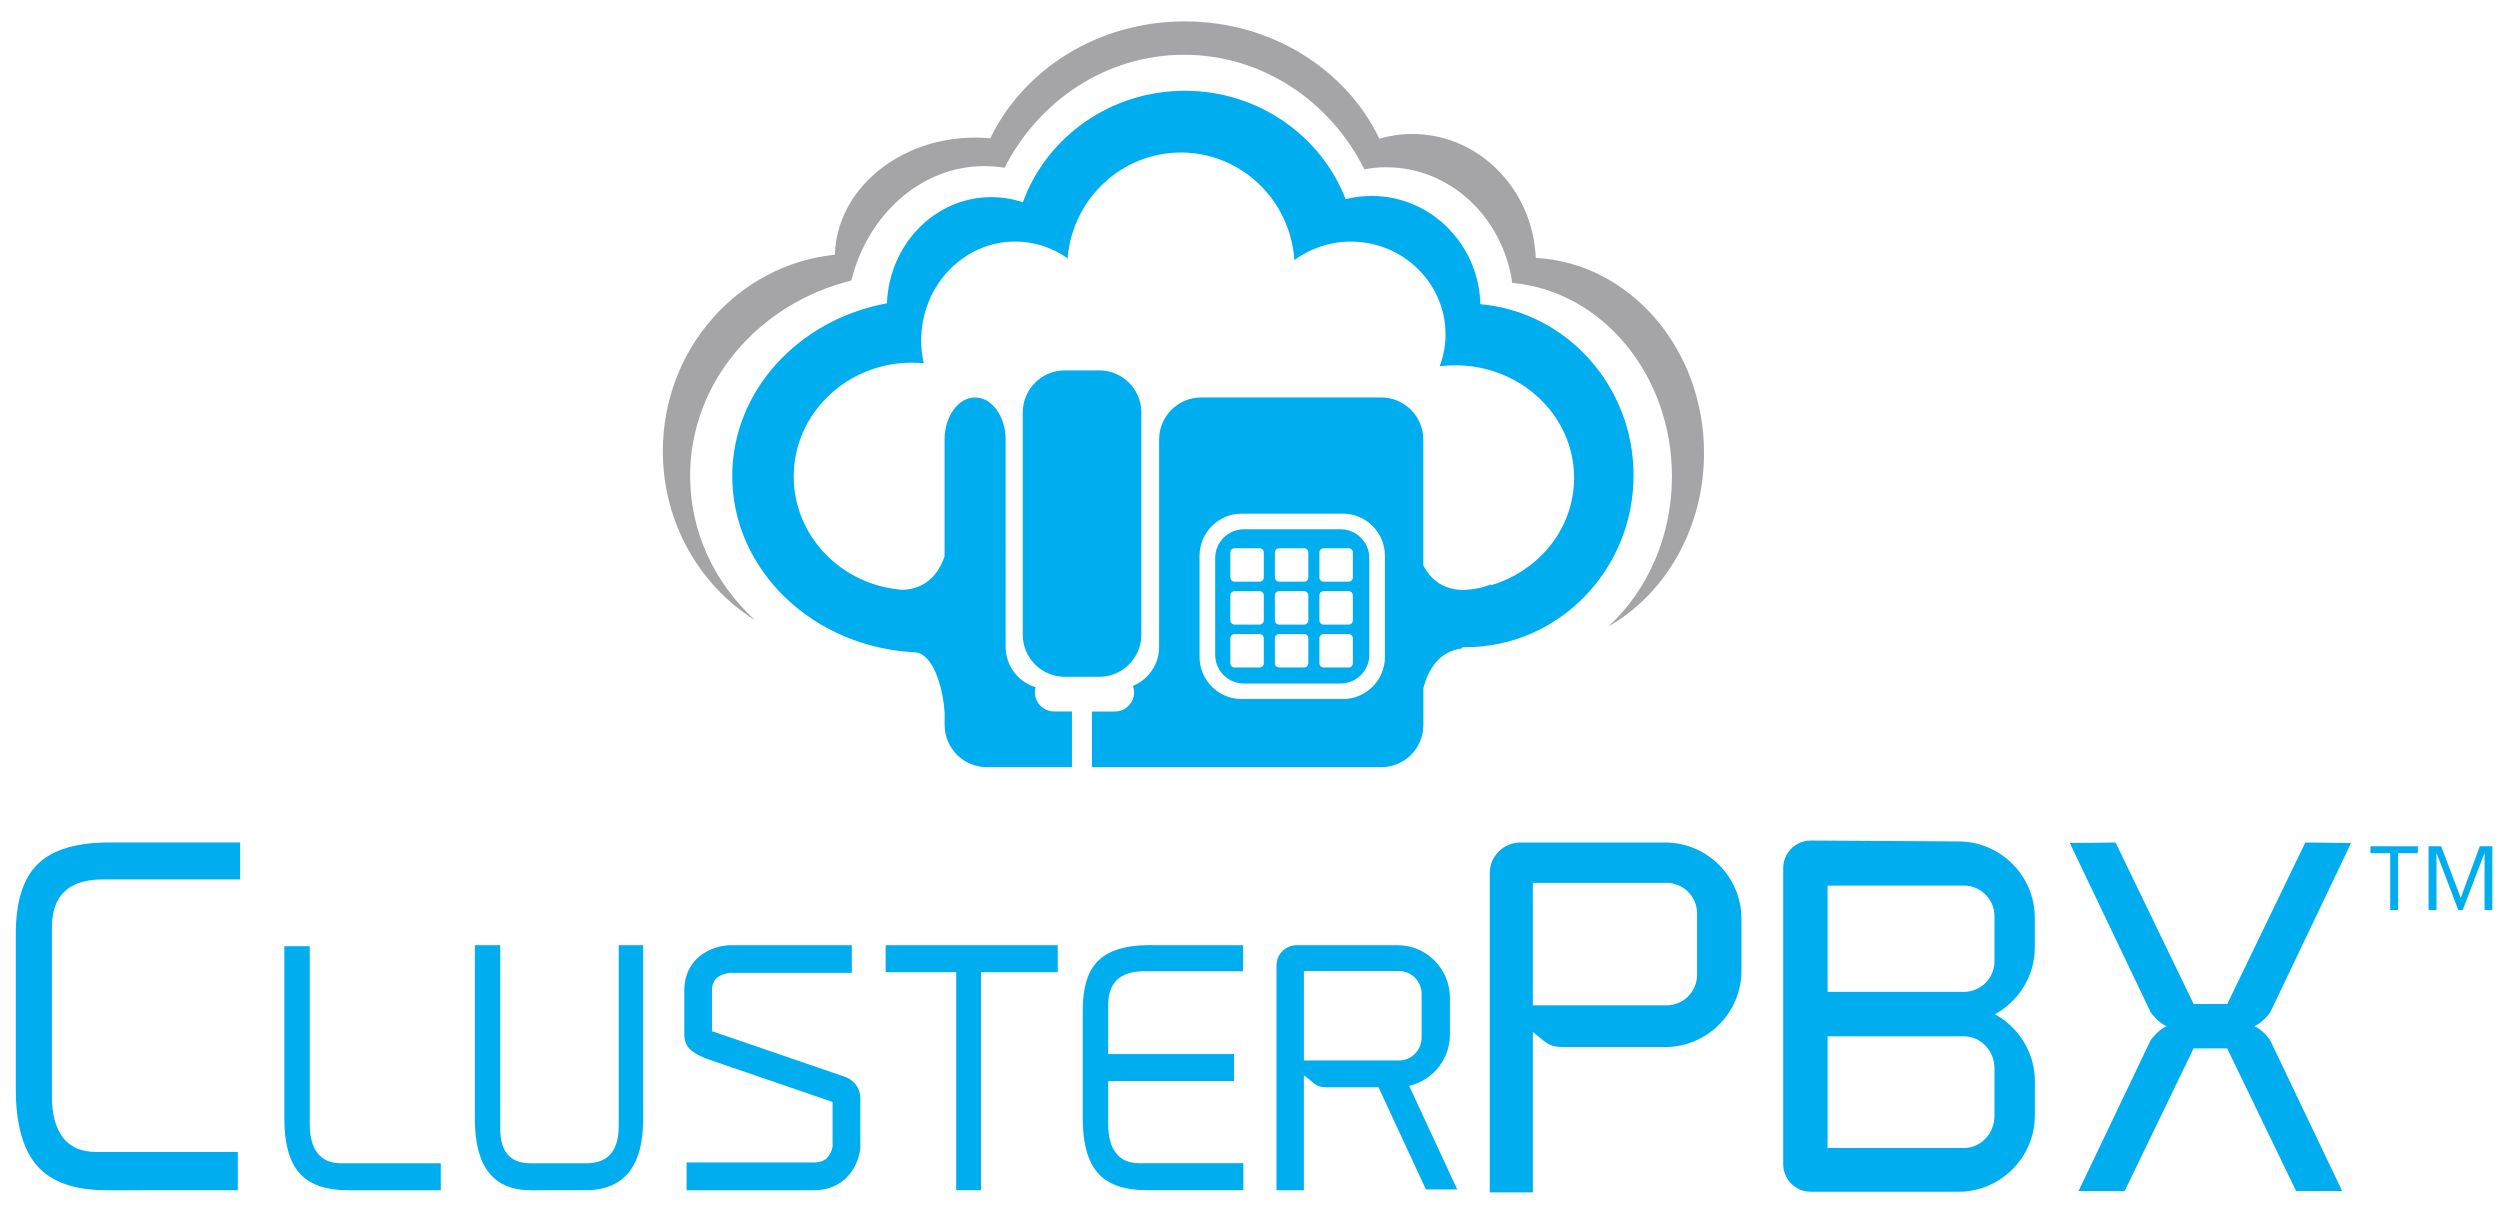 <?xml version="1.0" encoding="utf-8"?>
<!-- Generator: Adobe Illustrator 20.0.0, SVG Export Plug-In . SVG Version: 6.00 Build 0)  -->
<svg version="1.1" id="Layer_1" xmlns="http://www.w3.org/2000/svg" xmlns:xlink="http://www.w3.org/1999/xlink" x="0px" y="0px"
	 viewBox="0 0 4208 2056" style="enable-background:new 0 0 4208 2056;" xml:space="preserve">
<style type="text/css">
	.st0{fill:#00AEEF;}
	.st1{fill:#A5A5A7;}
</style>
<g>
	<path class="st0" d="M4023.2,1436.1h-33.3v-11.7h79.8v11.7h-33.3v95.6h-13.2L4023.2,1436.1L4023.2,1436.1z M4087.8,1424.4h21.1
		l33,87l32.1-87h21.1v107.3H4182v-94.8h-0.5l-36.2,94.8h-7.5l-36.2-94.8h-0.5v94.8h-13.3V1424.4z"/>
</g>
<g>
	<path class="st0" d="M404.2,1418v62.2H173.5c-57.4,0-86.1,26.8-86.1,80.4v285.1c0,30.3,6.3,53.5,18.8,69.4
		c12.5,15.9,31.1,23.9,55.7,23.9h238.4v64.4H179.6c-54.3,0-93.4-13.8-117.3-41.3c-23.8-27.5-35.7-70.4-35.7-128.5v-261.7
		c0-54.6,12.4-93.9,37.3-117.9s65-36,120.3-36H404.2z"/>
	<path class="st0" d="M521.4,1592.6v299.7c0,21.4,4.4,37.7,13.3,48.9c8.8,11.2,21.9,16.8,39.3,16.8h167.9v45.4H586.4
		c-38.3,0-65.8-9.7-82.6-29.1c-16.8-19.4-25.2-49.6-25.2-90.5v-291.2H521.4z"/>
	<path class="st0" d="M842,1591v308.8c0,38.8,16.9,58.2,50.8,58.2h94c36.4,0,54.6-20.8,54.6-62.5V1591h41.2v292.7
		c0,79.8-32.5,119.7-97.5,119.7H893c-62.5,0-93.7-39.9-93.7-119.7V1591H842z"/>
	<path class="st0" d="M1780.4,1591v45.4h-129.2v367h-41.7v-367h-118.8V1591H1780.4z"/>
	<path class="st0" d="M2092.3,1591v43.8H1926c-40.5,0-60.7,18.9-60.7,56.6v82.8h211.8v45.4h-211.8v72.6c0,21.4,4.4,37.7,13.3,48.9
		c8.8,11.2,21.9,16.8,39.3,16.8h174.9v45.4h-162.5c-38.3,0-65.8-9.7-82.6-29.1c-16.8-19.4-25.2-49.6-25.2-90.5v-184.3
		c0-38.5,8.9-66.1,26.8-83.1c17.9-16.9,46-25.4,84.2-25.4L2092.3,1591L2092.3,1591z"/>
	<g>
		<path class="st0" d="M3794.8,1727.3c15.6-7.3,26.7-23.8,26.7-23.8l135.8-284.5l-77-0.9l-131.4,271.8h-29.4h-22.7h-4.5
			l-131.4-271.8l-77,0.9l135.9,284.5c0,0,11.1,16.5,26.7,23.8c-15.6,7.3-26.7,23.8-26.7,23.8l-121.2,253.7h77.6l116-240.1h4.5h22.7
			h29.4l116,240.1h77.6l-121.2-253.7C3821.4,1751.1,3810.4,1734.5,3794.8,1727.3z"/>
		<path class="st0" d="M3425,1594.5v-49.8c0-70.6-57.8-128.4-128.4-128.4l-248.9-1.5c-25.4,0-46.2,20.8-46.2,46.2v498.7
			c0,25.4,20.8,46.2,46.2,46.2h129.8h36h83.2c70.6,0,128.4-57.8,128.4-128.4V1820c0-48.5-27.3-91-67.3-112.8
			C3397.8,1685.4,3425,1643,3425,1594.5z M3357.1,1878.3c0,29.7-23.1,54-51.4,54h-229.5v-188h229.5c28.3,0,51.4,24.3,51.4,54V1878.3
			z M3357.1,1618.1c0,28.3-23.1,51.4-51.4,51.4h-229.5v-178.9h229.5c28.3,0,51.4,23.1,51.4,51.4V1618.1z"/>
		<path class="st0" d="M2802.8,1418.1h-101.9h-44.8H2559c-28.3,0-51.4,23.1-51.4,51.4v222.7v18.8v296h72.5v-269.9
			c21.3,15.8,23.7,25.3,52.1,25.3h170.6c70.6,0,128.4-57.8,128.4-128.4v-87.5C2931.2,1475.9,2873.5,1418.1,2802.8,1418.1z
			 M2856.5,1640.8c0,28.3-23.1,51.4-51.4,51.4h-225V1486h225c28.3,0,51.4,23.1,51.4,51.4V1640.8z"/>
	</g>
	<path class="st0" d="M1419.1,1811.4l-220.7-75.7v-68.3c0.1-8.8,2-13.5,4.3-17c3.3-5.1,9.3-8.7,15.6-10.7c3.1-1,6-1.6,7.9-1.9
		l2.1-0.3h0.1h205.4V1591l0,0h-206.2h-0.9c-1.9,0.2-17.8,0.5-36.2,10c-9.2,4.8-19.1,12.3-26.6,23.6c-7.6,11.3-12.2,26.1-12.1,42.9
		v73.2c0,23.2,14.4,32.2,38.4,41.7l211.2,72.4v75c-0.3,1.9-1.9,9.4-6,15.1c-2.2,3.3-4.9,6-8.6,8c-3.7,2.1-8.8,3.8-17.1,3.8h-214
		v46.7h214c16.4,0.1,30.8-4.1,42-11c17-10.3,26-25.4,30.6-36.9c4.7-11.6,5.5-20.5,5.7-22l0.1-2.2V1848
		C1448.1,1832.5,1438.2,1817.1,1419.1,1811.4z"/>
	<path class="st0" d="M2214.6,1825.7c4.4,2.8,9.1,4.4,18.9,4.4h86.8l79.8,172h52.7l-80.9-174.4l2.7-0.7
		c37.7-9.9,65.9-44.4,65.9-85.5v-61.9c0-24.4-9.8-46.5-25.7-62.6c-15.9-16.1-37.8-26-61.9-26h-71.3h-31.4h-68
		c-18.5,0-33.6,15.3-33.6,34v157.7v13.4v207.3h46.1v-193.5l3.7,2.8C2206,1818.4,2210.2,1822.9,2214.6,1825.7z M2194.7,1785.1v-150.7
		h159.9c21.1,0,38.3,17.4,38.3,38.7v73.2c0,21.3-17.2,38.7-38.3,38.7H2197L2194.7,1785.1L2194.7,1785.1z"/>
</g>
<g>
	<path class="st1" d="M2585,434.1c-4.9-116-96.2-208.6-207.8-208.6c-19.2,0-37.8,2.8-55.5,7.9C2266.1,117.2,2140.5,36,1994.2,36
		c-146.1,0-271.6,80.9-327.3,196.8c-8.4-0.7-16.9-1.2-25.5-1.2c-128.7,0-233.2,87.9-236.1,197.2
		c-162.6,16.4-289.6,158.2-289.6,330.7c0,120.8,62.3,226.5,155.3,284.5c-67.5-61.7-109.4-147.7-109.4-242.9
		c0-157.6,115.1-290.2,271.3-328.9c27.8-111.2,117.6-192.6,224.1-192.6c11.5,0,22.9,1,33.9,2.8c57.6-113.1,171.3-190.2,302.1-190.2
		c131.9,0,246.3,78.3,303.5,192.8c11.9-2.2,24.3-3.5,36.8-3.5c107.6,0,196.5,84.6,212.1,194.7c150.5,13.4,268.8,154,268.8,325.6
		c0,101.7-41.6,192.7-107,252.7c95.6-54.4,161-164.8,161-292C2868.2,586.3,2742.6,442.4,2585,434.1z"/>
	<path class="st0" d="M1921.1,1068.5c0,39-31.9,70.7-70.7,70.7h-58.2c-39,0-70.7-31.9-70.7-70.7V694.1c0-39,31.9-70.7,70.7-70.7
		h58.2c39,0,70.7,31.9,70.7,70.7V1068.5z M2749.6,800.1c0,159.8-126.8,289.3-283.1,289.3c-1.7,0-3.5-0.1-5.2-0.1l-1,2.2
		c-38.7,5.1-56.5,36.1-64.5,66.5v62.6c0,39-31.9,70.7-70.7,70.7h-487.1v-93.7h38.6c17.8,0,32.3-14.6,32.3-32.3c0-3.8-0.7-7.4-2-10.8
		c25.8-10.6,44.1-35.9,44.1-65.5V739.7c0-39,31.9-70.7,70.7-70.7h303.3c39,0,70.7,31.9,70.7,70.7v211.8
		c17.5,33.8,45.6,41.9,69.6,41.5c8.4-0.6,16.7-1.6,24.7-3.2c12.1-2.9,20.1-6.5,20.1-6.5l-0.9,1.9c81.4-24,140.3-95.9,140.3-180.9
		c0-104.6-89.5-189.4-199.8-189.4c-9,0-17.9,0.6-26.5,1.7c6.3-16.7,9.9-34.8,9.9-53.7c0-86.2-71.3-156.2-159.2-156.2
		c-35.8,0-68.7,11.6-95.2,31.1c-6.8-101.2-89.7-181.1-191-181.1c-100.3,0-182.5,78.3-190.8,178.1c-25.2-17.9-55.5-28.2-88.2-28.2
		c-87.3,0-158.2,74.5-158.2,166.5c0,13.2,1.6,26.1,4.4,38.4c-6.5-0.6-13.2-1-20.1-1c-109.7,0-198.8,85.7-198.8,191.5
		c0,100.6,80.6,183.1,182.9,190.8c26.1-0.9,55.7-12.7,71-56.2V739.7c0-39,23.1-70.7,51.4-70.7c28.2,0,51.4,31.9,51.4,70.7V1089
		c0,31.9,21.4,58.9,50.5,67.8c-0.7,2.8-1.3,5.5-1.3,8.4c0,17.8,14.6,32.3,32.3,32.3h30.1v93.7h-143.6c-39,0-70.7-31.9-70.7-70.7
		v-19.9c-1.3-29.5-14.6-98.5-49-102.6c-171.7-7.9-308.5-137.7-308.5-296.6c0-143.7,111.8-263.6,260.4-290.9
		c3.8-99.4,80.9-178.7,175.7-178.7c18.5,0,36.4,3.1,53.1,8.6c39.7-109.3,146.7-187.6,272.6-187.6c123.7,0,229.4,75.8,270.7,182.4
		c14-3.5,28.5-5.4,43.7-5.4c99.6,0,180.3,81.2,183.1,182.2C2636,524.7,2749.6,648.9,2749.6,800.1z M2331.1,935.3
		c0-39-31.9-70.7-70.7-70.7h-170.6c-39,0-70.7,31.9-70.7,70.7v170.6c0,39,31.9,70.7,70.7,70.7h170.6c39,0,70.7-31.9,70.7-70.7V935.3
		z M2304.8,939.1v163.2c0,26.5-21.7,48.2-48.2,48.2h-163c-26.5,0-48.2-21.7-48.2-48.2V939.1c0-26.5,21.7-48.2,48.2-48.2h163.2
		C2283.1,890.9,2304.8,912.6,2304.8,939.1z M2127.2,1074.3c0-3.9-3.2-7.1-7.1-7.1H2078c-3.9,0-7.1,3.2-7.1,7.1v42.1
		c0,3.9,3.2,7.1,7.1,7.1h42.1c3.9,0,7.1-3.2,7.1-7.1V1074.3z M2127.2,1002.1c0-3.9-3.2-7.1-7.1-7.1H2078c-3.9,0-7.1,3.2-7.1,7.1
		v42.1c0,3.9,3.2,7.1,7.1,7.1h42.1c3.9,0,7.1-3.2,7.1-7.1V1002.1z M2127.2,929.9c0-3.9-3.2-7.1-7.1-7.1H2078c-3.9,0-7.1,3.2-7.1,7.1
		V972c0,3.9,3.2,7.1,7.1,7.1h42.1c3.9,0,7.1-3.2,7.1-7.1V929.9z M2202.2,1074.3c0-3.9-3.2-7.1-7.1-7.1H2153c-3.9,0-7.1,3.2-7.1,7.1
		v42.1c0,3.9,3.2,7.1,7.1,7.1h42.1c3.9,0,7.1-3.2,7.1-7.1V1074.3z M2202.2,1002.1c0-3.9-3.2-7.1-7.1-7.1H2153
		c-3.9,0-7.1,3.2-7.1,7.1v42.1c0,3.9,3.2,7.1,7.1,7.1h42.1c3.9,0,7.1-3.2,7.1-7.1V1002.1z M2202.2,929.9c0-3.9-3.2-7.1-7.1-7.1H2153
		c-3.9,0-7.1,3.2-7.1,7.1V972c0,3.9,3.2,7.1,7.1,7.1h42.1c3.9,0,7.1-3.2,7.1-7.1V929.9z M2277.1,1074.3c0-3.9-3.2-7.1-7.1-7.1h-42.1
		c-3.9,0-7.1,3.2-7.1,7.1v42.1c0,3.9,3.2,7.1,7.1,7.1h42.1c3.9,0,7.1-3.2,7.1-7.1V1074.3z M2277.1,1002.1c0-3.9-3.2-7.1-7.1-7.1
		h-42.1c-3.9,0-7.1,3.2-7.1,7.1v42.1c0,3.9,3.2,7.1,7.1,7.1h42.1c3.9,0,7.1-3.2,7.1-7.1V1002.1z M2277.1,929.9
		c0-3.9-3.2-7.1-7.1-7.1h-42.1c-3.9,0-7.1,3.2-7.1,7.1V972c0,3.9,3.2,7.1,7.1,7.1h42.1c3.9,0,7.1-3.2,7.1-7.1V929.9z"/>
</g>
</svg>
